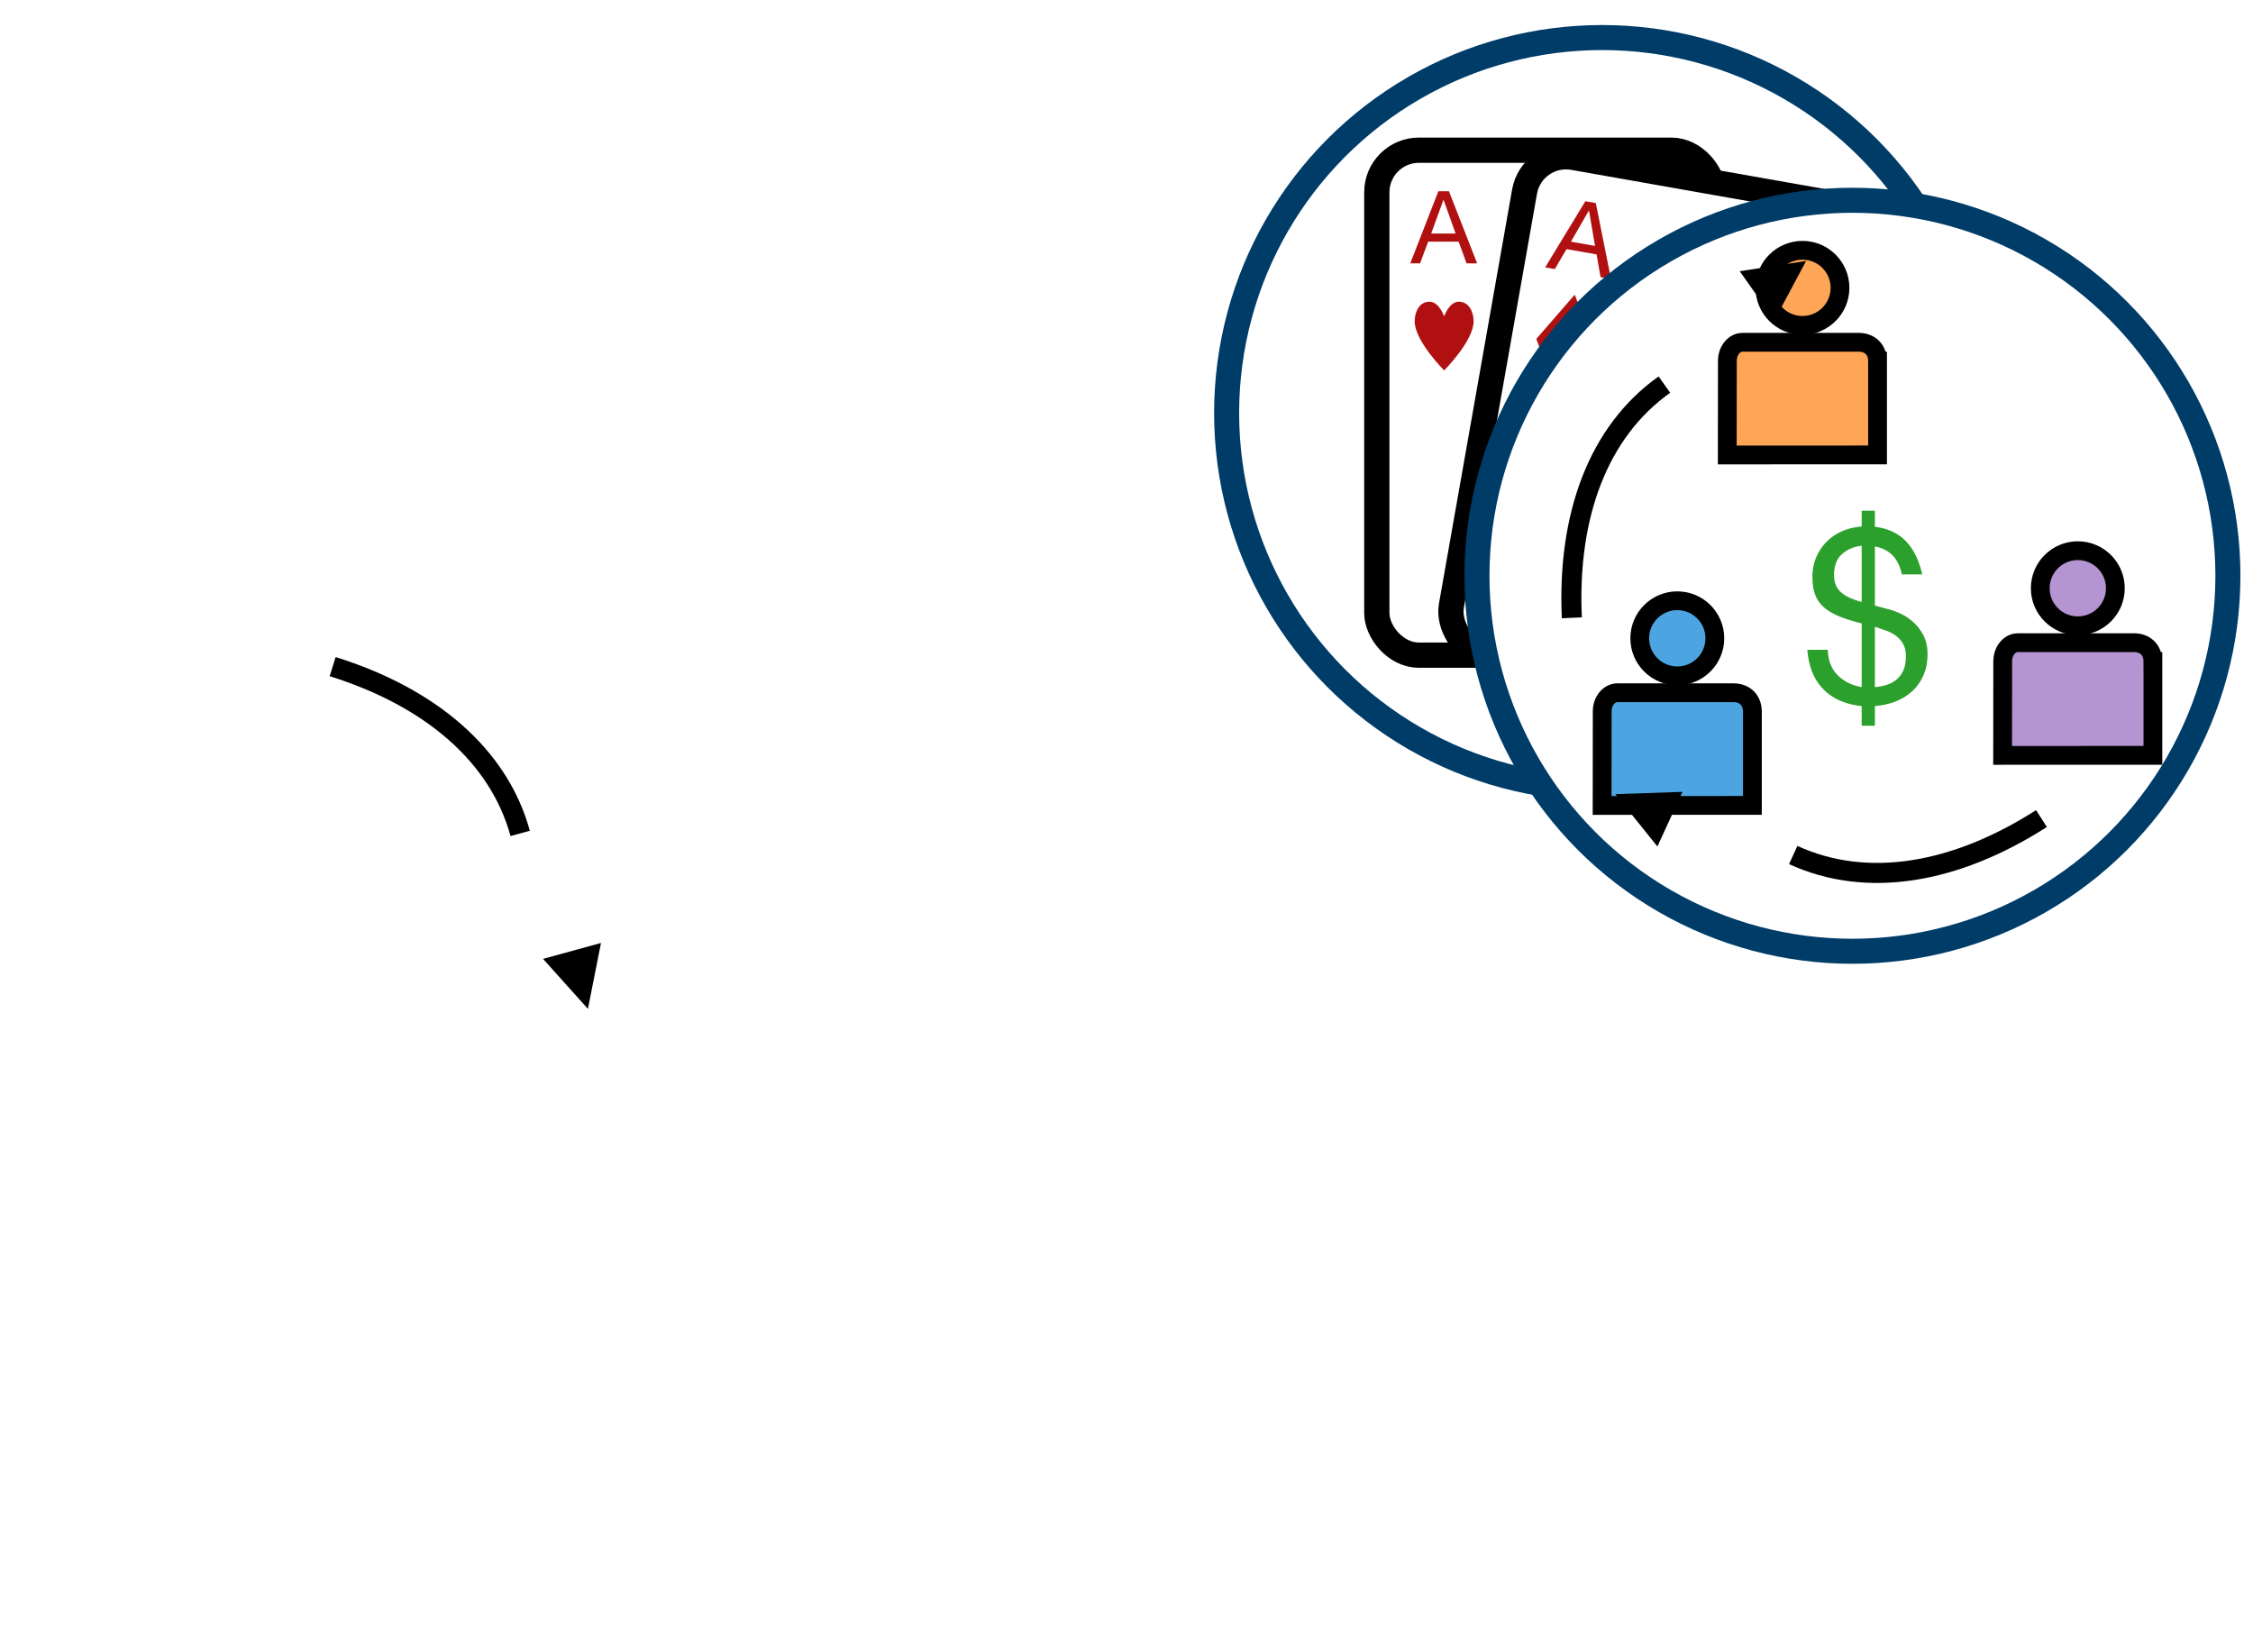 <svg xmlns="http://www.w3.org/2000/svg" viewBox="25 30 450 330" height="250" width="340.927" xmlns:v="https://vecta.io/nano"><style><![CDATA[.B{stroke:#000}.C{stroke-width:5}.D{marker-end:url(#A)}]]></style><defs><marker id="A" viewBox="0 0 100 100" overflow="visible" orient="auto" refX="50" refY="50"><path d="M78.608 0l50 100h-100l50-100z" style="transform-box:fill-box" transform="matrix(0 1 -1 0 -28.608 0)" transform-origin="50% 50%"/></marker><path id="B" d="M6.46 9.905l1.452-3.996h.024l1.428 3.996zm.852-5.028l-3.336 8.568H5.14l.96-2.58h3.624l.936 2.58h1.26L8.572 4.877z"/><path id="C" d="M40 5v25l-40.024.014L0 5c0-3 2-5 4-5h31c3 0 5 2 5 5z"/><path id="D" d="M338.953 153.398c-.936-20.396 5.272-37.207 18.489-46.58"/></defs><circle cx="345" cy="112.5" r="75" fill="#fff" stroke="#003c68" class="C"/><g transform="matrix(1.681 0 0 1.681 300 60)"><rect width="40" height="60" rx="5" stroke-width="3" fill="#fff" class="B"/><g fill="#b01010"><use href="#B"/><path style="transform-box:fill-box" d="M8 19.75S7.416 18 6.25 18 4.5 19.166 4.5 20.333c0 2.333 3.5 5.833 3.5 5.833s3.5-3.5 3.5-5.833c0-1.167-.584-2.333-1.75-2.333S8 19.75 8 19.75z" transform-origin="50% 50%"/></g><g transform="matrix(.985 .174 -.174 .985 12.906 3.017)" transform-origin="20px 30px"><rect width="40" height="60" rx="5" stroke-width="3" fill="#fff" class="B"/><g fill="#b01010"><use href="#B"/><path d="M8 17l-3 5 3 5 3-5zm12 3l-6 10 6 10 6-10z" stroke="#b01010"/></g></g></g><circle cx="395" cy="145" r="75" fill="#fff" stroke="#003c68" class="C"/><g transform="matrix(.75 0 0 .75 345.018 168.364)" fill="#4ca4e0" class="B C"><circle cx="20" cy="-14.5" r="10"/><use href="#C"/></g><g transform="matrix(.75 0 0 .75 370.018 98.364)" fill="#ffa556" class="B C"><circle cx="20" cy="-14.5" r="10"/><use href="#C"/></g><g transform="matrix(.75 0 0 .75 425.018 158.364)" fill="#b495d1" class="B C"><circle cx="20" cy="-14.5" r="10"/><use href="#C"/></g><g fill="none" stroke-width="4" class="B D"><use href="#D"/><use href="#D" x="58.943" y="112.085" style="transform-box:fill-box" transform="matrix(-.342 .94 -.94 -.342 20 -130)" transform-origin="50% 50%"/><use href="#D" x="39.838" y="197.067" transform="matrix(-.5 -.866 .866 -.5 20 -130)" transform-origin="387.989px 327.175px"/></g><path d="M390.08 159.792H386c.256 3.36 1.328 5.992 3.216 7.896s4.432 3.016 7.632 3.336v3.936h2.64v-3.936c1.536-.128 2.944-.448 4.224-.96s2.384-1.208 3.312-2.088 1.656-1.928 2.184-3.144.792-2.608.792-4.176c0-1.472-.28-2.736-.84-3.792s-1.24-1.936-2.04-2.64-1.632-1.256-2.496-1.656-1.616-.68-2.256-.84l-2.88-.768v-11.808c2.944.544 4.736 2.4 5.376 5.568h4.08c-.64-2.816-1.728-5.024-3.264-6.624s-3.6-2.56-6.192-2.88V132h-2.64v3.168a11.88 11.88 0 0 0-3.864.912 9.8 9.8 0 0 0-5.208 5.208c-.512 1.2-.768 2.52-.768 3.96 0 1.408.192 2.608.576 3.6a6.15 6.15 0 0 0 1.8 2.52c.816.688 1.84 1.28 3.072 1.776s2.696.952 4.392 1.368v12.72c-1.92-.32-3.512-1.104-4.776-2.352s-1.928-2.944-1.992-5.088zm9.408 7.44v-12.048l2.448.84c.768.304 1.424.68 1.968 1.128s.976.984 1.296 1.608.48 1.4.48 2.328c0 1.024-.152 1.912-.456 2.664s-.736 1.376-1.296 1.872-1.216.872-1.968 1.128a9.82 9.82 0 0 1-2.472.48zm-2.64-28.224v11.232c-.8-.224-1.536-.48-2.208-.768s-1.256-.632-1.752-1.032a4.06 4.06 0 0 1-1.152-1.488c-.272-.592-.408-1.304-.408-2.136 0-1.824.536-3.208 1.608-4.152s2.376-1.496 3.912-1.656z" fill="#2ca02c"/></svg>